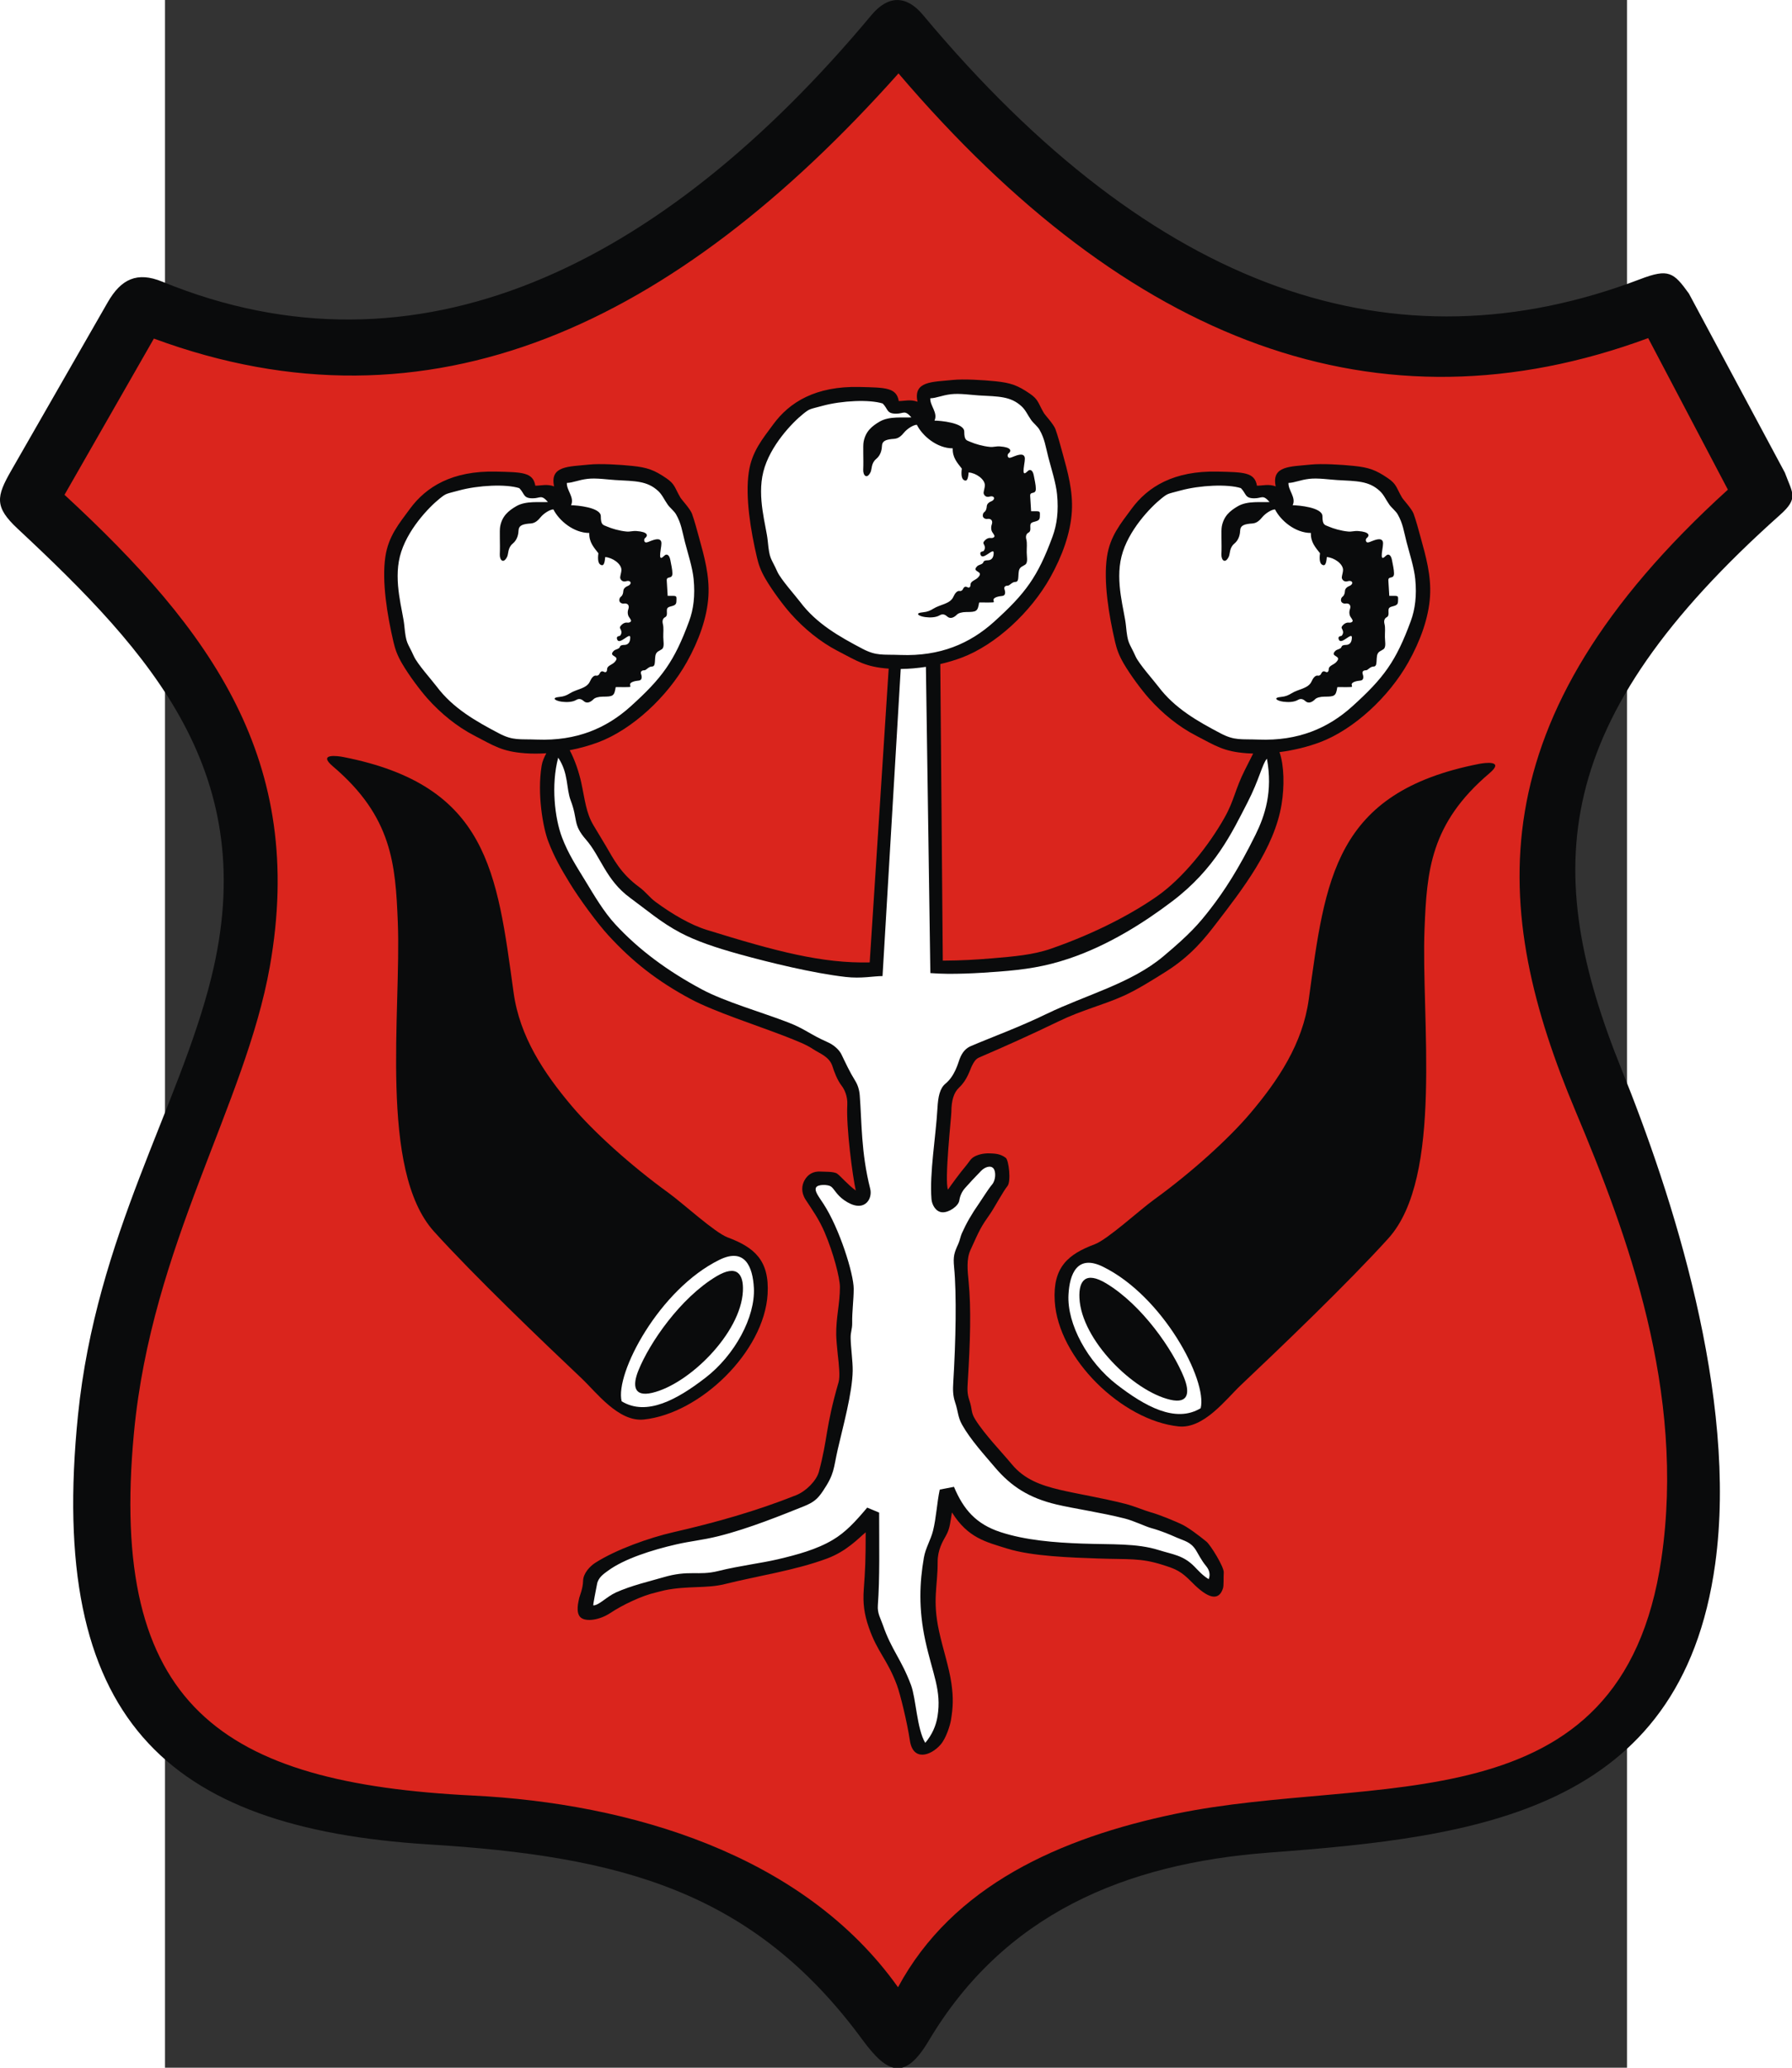 <?xml version="1.0" encoding="UTF-8" standalone="no"?>
<!-- Creator: CorelDRAW -->
<svg
   xmlns:dc="http://purl.org/dc/elements/1.1/"
   xmlns:cc="http://web.resource.org/cc/"
   xmlns:rdf="http://www.w3.org/1999/02/22-rdf-syntax-ns#"
   xmlns:svg="http://www.w3.org/2000/svg"
   xmlns="http://www.w3.org/2000/svg"
   xmlns:sodipodi="http://sodipodi.sourceforge.net/DTD/sodipodi-0.dtd"
   xmlns:inkscape="http://www.inkscape.org/namespaces/inkscape"
   xml:space="preserve"
   width="744"
   height="858.454"
   style="shape-rendering:geometricPrecision; text-rendering:geometricPrecision; image-rendering:optimizeQuality; fill-rule:evenodd; clip-rule:evenodd"
   viewBox="0 0 210 297"
   id="svg2"
   sodipodi:version="0.32"
   inkscape:version="0.45.1"
   sodipodi:docname="POL Garwolin COA.svg"
   inkscape:output_extension="org.inkscape.output.svg.inkscape"
   sodipodi:docbase="C:\Users\Mistrz\Desktop\Herby pdf"
   version="1.0"><rect x="0" y="0" width="210" height="297" fill="#333333" stroke="none"/><sodipodi:namedview
   inkscape:window-height="480"
   inkscape:window-width="640"
   inkscape:pageshadow="2"
   inkscape:pageopacity="0.0"
   guidetolerance="10.0"
   gridtolerance="10.0"
   objecttolerance="10.0"
   borderopacity="1.0"
   bordercolor="#666666"
   pagecolor="#ffffff"
   id="base" />
 <defs
   id="defs4">
  <style
   type="text/css"
   id="style6">
   
    .fil0 {fill:#0A0B0C}
    .fil1 {fill:#DA251D}
    .fil2 {fill:white}
   
  </style>
 </defs>
 <g
   id="Warstwa_x0020_1"
   transform="matrix(1.226,0,0,1.226,-23.701,-33.52)">
  <g
   id="_71042400">
   <path
   id="_71062656"
   class="fil0"
   d="M 1.323,82.458 L 12.62,62.758 C 14.185,60.028 16.066,59.133 19.014,60.342 C 48.761,72.535 77.374,58.765 102.097,29.111 C 104.084,26.727 106.224,26.8 108.13,29.084 C 135.362,61.712 163.539,70.965 192.186,60.04 C 195.502,58.775 196.084,59.247 197.873,61.733 L 209.118,82.718 C 210.012,85.156 210.766,85.69 208.547,87.669 C 181.575,111.723 180.507,129.171 189.987,152.64 C 195.835,167.118 203.65,190.972 200.956,210.555 C 196.96,239.611 173.019,242.573 148.737,244.387 C 131.659,245.662 117.577,251.694 108.815,266.429 C 106.035,271.104 104.02,270.372 101.039,266.31 C 88.155,248.756 72.485,244.815 50.282,243.435 C 19.289,241.51 5.535,228.594 9.137,193.145 C 11.274,172.112 21.005,157.022 24.752,141.893 C 30.671,117.981 17.714,103.889 2.072,89.29 C -0.679,86.722 -0.438,85.529 1.323,82.458 L 1.323,82.458 z "
   style="fill:#0a0b0c" />
   <path
   id="_71062584"
   class="fil1"
   d="M 7.557,85.312 L 18.028,67.009 C 50.423,78.972 79.023,65.381 105.269,35.94 C 132.277,67.614 161.483,78.63 193.102,66.955 L 202.441,84.709 C 172.687,111.715 174.699,133.999 184.607,157.559 C 190.66,171.954 197.512,190.381 194.654,209.941 C 190.008,241.74 160.901,235.026 137.728,239.847 C 124.166,242.669 111.62,248.269 105.213,260.167 C 94.102,244.527 73.668,238.613 55.41,237.708 C 25.949,236.248 12.667,227.259 15.695,195.194 C 17.77,173.224 28.748,156.753 31.614,140.583 C 35.894,116.432 24.758,101.201 7.557,85.312 L 7.557,85.312 z "
   style="fill:#da251d" />
   <g
   id="g13">
    <path
   id="_71062512"
   class="fil0"
   d="M 40.215,116.031 C 57.215,119.36 58.226,129.534 60.175,143.64 C 60.886,148.79 63.716,153.059 67.019,156.961 C 69.515,159.91 73.83,163.843 78.32,167.095 C 80.029,168.333 83.731,171.746 85.264,172.319 C 88.376,173.484 90.164,174.998 89.934,178.954 C 89.542,185.694 82.038,192.964 75.425,193.651 C 72.464,193.958 69.865,190.458 68.143,188.831 C 63.531,184.47 55.578,176.855 50.854,171.631 C 44.355,164.446 47.027,145.815 46.607,135.361 C 46.336,128.609 45.953,123.025 38.996,117.122 C 37.164,115.568 39.592,115.909 40.215,116.031 L 40.215,116.031 z "
   style="fill:#0a0b0c" />
    <path
   id="_71062440"
   class="fil2"
   d="M 72.834,191.518 C 72.03,188.259 77.249,178.384 84.298,174.936 C 87.279,173.478 88.194,175.755 88.324,178.226 C 88.503,181.639 86.096,186.105 82.648,188.762 C 79.382,191.279 75.782,193.309 72.834,191.518 z "
   style="fill:#ffffff" />
    <path
   id="_71042808"
   class="fil0"
   d="M 74.789,187.924 C 76.095,184.666 79.707,179.415 83.922,176.885 C 86.296,175.459 87.139,176.549 87.039,178.612 C 86.801,183.532 80.726,189.525 76.401,190.526 C 74.2,191.035 74.109,189.619 74.789,187.924 z "
   style="fill:#0a0b0c" />
   </g>
   <g
   id="g18">
    <path
   id="_71042712"
   class="fil0"
   d="M 173.293,116.838 C 156.292,120.167 155.281,130.341 153.333,144.447 C 152.621,149.597 149.792,153.866 146.489,157.768 C 143.993,160.717 139.677,164.65 135.188,167.903 C 133.479,169.14 129.776,172.553 128.244,173.126 C 125.131,174.291 123.343,175.805 123.573,179.761 C 123.966,186.501 131.469,193.772 138.083,194.458 C 141.044,194.765 143.643,191.265 145.364,189.637 C 149.977,185.277 157.929,177.662 162.654,172.438 C 169.152,165.253 166.481,146.622 166.9,136.168 C 167.171,129.416 167.555,123.832 174.512,117.929 C 176.343,116.375 173.915,116.716 173.293,116.838 L 173.293,116.838 z "
   style="fill:#0a0b0c" />
    <path
   id="_71042640"
   class="fil2"
   d="M 140.673,192.325 C 141.477,189.066 136.258,179.191 129.209,175.743 C 126.228,174.285 125.313,176.562 125.184,179.033 C 125.004,182.446 127.411,186.912 130.859,189.569 C 134.125,192.086 137.726,194.116 140.673,192.325 z "
   style="fill:#ffffff" />
    <path
   id="_71042568"
   class="fil0"
   d="M 138.719,188.731 C 137.413,185.473 133.801,180.222 129.586,177.691 C 127.211,176.266 126.368,177.356 126.468,179.419 C 126.706,184.339 132.782,190.332 137.107,191.333 C 139.308,191.842 139.399,190.426 138.719,188.731 L 138.719,188.731 z "
   style="fill:#0a0b0c" />
   </g>
   <path
   id="_71042472"
   class="fil0"
   d="M 64.918,84.325 C 64.072,84.018 63.41,84.244 62.718,84.244 C 62.456,82.659 61.164,82.666 58.128,82.594 C 52.964,82.471 49.92,84.383 48.033,86.948 C 46.758,88.682 45.507,90.151 45.149,92.569 C 44.717,95.487 45.374,99.454 46.103,102.564 C 46.29,103.363 46.524,104.078 47.1,105.068 C 47.943,106.514 49.254,108.242 50.056,109.147 C 51.632,110.925 53.549,112.475 55.539,113.508 C 57.898,114.731 58.817,115.396 61.536,115.593 C 62.339,115.65 63.171,115.647 64.008,115.593 C 63.753,116.061 63.538,116.551 63.458,117.05 C 62.916,120.384 63.622,124.309 64.228,125.901 C 64.958,127.822 65.765,129.179 66.763,130.82 C 67.825,132.566 69.963,135.502 71.318,136.971 C 74.114,140.007 76.981,142.28 80.951,144.405 C 83.636,145.842 88.708,147.487 91.778,148.673 C 93.481,149.331 94.501,149.744 95.277,150.267 C 96.025,150.773 97.177,151.113 97.544,152.3 C 97.712,152.84 98.074,153.859 98.618,154.561 C 98.925,154.957 99.325,155.77 99.271,156.776 C 99.127,159.451 99.902,165.226 100.264,166.818 C 99.374,166.19 98.474,165.119 98.082,164.846 C 97.698,164.578 96.586,164.633 96.168,164.603 C 95.259,164.536 94.642,164.958 94.283,165.581 C 93.924,166.205 93.822,167.029 94.404,167.922 C 95.138,169.046 95.948,170.16 96.615,171.722 C 97.656,174.157 98.406,177.072 98.406,178.133 C 98.406,180.104 97.939,181.714 97.972,183.725 C 97.978,184.142 98.062,185.243 98.148,185.982 C 98.291,187.214 98.44,188.616 98.251,189.27 C 96.674,194.712 97.011,195.817 95.939,199.779 C 95.66,200.809 94.455,202.046 93.275,202.517 C 88.59,204.386 83.803,205.729 78.895,206.853 C 76.096,207.494 72.192,208.873 69.74,210.441 C 69.127,210.832 68.333,211.667 68.316,212.549 C 68.298,213.491 67.896,214.329 67.837,214.668 C 67.791,214.93 67.407,216.287 68.029,216.839 C 68.651,217.39 70.279,217.135 71.489,216.33 C 72.93,215.372 75.188,214.293 76.83,213.919 C 77.173,213.842 77.498,213.737 77.824,213.668 C 80.478,213.107 82.775,213.467 84.887,212.94 C 88.78,211.967 93.164,211.328 96.902,209.936 C 99.199,209.081 100.598,207.55 101.424,206.866 C 101.424,210.269 101.371,211.218 101.201,213.55 C 101.083,215.167 101.243,216.423 101.787,217.998 C 102.802,220.94 103.934,221.69 105.086,224.771 C 105.469,225.797 106.286,229.136 106.604,231.264 C 106.967,233.697 109.016,233.077 110.186,231.755 C 110.865,230.989 111.326,229.422 111.418,228.852 C 111.656,227.38 111.718,226.299 111.464,224.536 C 111.193,222.66 110.468,220.51 110.029,218.495 C 109.21,214.733 109.87,213.239 109.857,210.333 C 109.851,208.951 110.425,207.963 110.843,207.229 C 111.315,206.399 111.339,205.599 111.531,204.533 C 113.411,207.542 115.521,207.991 117.973,208.762 C 120.921,209.69 125.526,209.822 128.687,209.935 C 132.253,210.063 133.577,209.849 136.183,210.669 C 137.835,211.189 138.367,211.42 139.667,212.742 C 141.501,214.606 142.785,214.993 143.284,213.433 C 143.399,213.073 143.331,212.161 143.376,211.581 C 143.425,210.935 141.827,208.347 141.347,207.958 C 140.46,207.237 139.175,206.244 138.284,205.852 C 137.522,205.517 136.025,204.855 134.758,204.501 C 134.027,204.297 132.923,203.804 131.836,203.528 C 129.06,202.823 126.179,202.363 124.14,201.878 C 121.971,201.362 120.014,200.674 118.547,198.895 C 117.426,197.536 115.38,195.429 114.276,193.669 C 113.715,192.775 113.954,192.54 113.575,191.413 C 113.306,190.614 113.334,190.097 113.383,189.297 C 113.679,184.475 113.792,180.619 113.481,177.454 C 113.355,176.169 113.218,174.856 113.695,173.804 C 114.822,171.319 114.886,171.152 116.048,169.489 C 116.436,168.933 117.581,166.836 118.029,166.308 C 118.486,165.771 118.188,163.273 117.844,163.002 C 117.213,162.504 116.536,162.492 115.996,162.47 C 115.096,162.433 114.448,162.679 114.094,162.888 C 113.707,163.117 113.546,163.477 113.196,163.896 C 112.425,164.817 111.547,166.019 111.067,166.715 C 110.632,165.718 111.462,158.141 111.463,157.619 C 111.467,156.308 111.73,155.355 112.373,154.756 C 113.334,153.861 113.646,152.659 113.882,152.196 C 114.295,151.382 114.486,151.333 115.011,151.108 C 117.486,150.048 120.749,148.591 124.022,147.004 C 126.809,145.652 129.189,145.119 131.646,144.011 C 133.222,143.3 134.935,142.221 136.572,141.194 C 139.588,139.303 141.243,137.16 142.46,135.576 C 145.583,131.512 149.292,126.756 150.148,121.595 C 150.497,119.489 150.458,117.019 149.906,115.46 C 151.593,115.242 153.244,114.831 154.652,114.3 C 158.627,112.8 162.731,108.99 165.012,104.916 C 166.407,102.425 167.392,99.728 167.545,97.182 C 167.69,94.79 167.065,92.544 166.446,90.316 C 166.178,89.348 165.943,88.44 165.624,87.542 C 165.418,86.962 164.417,85.903 164.26,85.633 C 163.578,84.465 163.643,84.077 162.633,83.384 C 161.201,82.401 160.385,82.11 158.624,81.927 C 157.21,81.781 154.859,81.635 153.563,81.773 C 151.215,82.022 148.938,81.879 149.464,84.325 C 148.619,84.018 147.957,84.244 147.265,84.244 C 147.002,82.659 145.711,82.666 142.675,82.594 C 137.51,82.471 134.467,84.383 132.58,86.948 C 131.305,88.682 130.054,90.151 129.696,92.569 C 129.263,95.487 129.92,99.454 130.649,102.564 C 130.837,103.363 131.071,104.078 131.647,105.068 C 132.489,106.514 133.801,108.242 134.603,109.147 C 136.179,110.925 138.096,112.475 140.086,113.508 C 142.445,114.731 143.364,115.396 146.083,115.593 C 146.327,115.61 146.573,115.622 146.821,115.628 C 146.616,116.024 146.324,116.61 145.86,117.531 C 144.686,119.861 144.613,121.094 143.49,123.096 C 141.619,126.433 138.594,130.21 135.625,132.303 C 132.821,134.28 128.493,136.629 123.138,138.489 C 121.023,139.224 118.787,139.4 116.263,139.617 C 114.531,139.765 112.629,139.882 110.458,139.89 L 110.165,105.143 C 111.056,104.935 111.909,104.678 112.686,104.385 C 116.661,102.885 120.765,99.075 123.046,95.001 C 124.441,92.51 125.426,89.813 125.579,87.267 C 125.724,84.875 125.099,82.629 124.481,80.401 C 124.212,79.433 123.977,78.525 123.659,77.627 C 123.453,77.047 122.451,75.988 122.294,75.718 C 121.612,74.55 121.677,74.162 120.667,73.469 C 119.235,72.486 118.419,72.195 116.658,72.013 C 115.244,71.866 112.893,71.72 111.597,71.858 C 109.249,72.107 106.972,71.964 107.498,74.41 C 106.653,74.103 105.991,74.329 105.299,74.329 C 105.037,72.744 103.745,72.751 100.709,72.679 C 95.544,72.556 92.501,74.468 90.614,77.033 C 89.339,78.767 88.088,80.236 87.73,82.654 C 87.297,85.572 87.954,89.539 88.684,92.649 C 88.871,93.448 89.105,94.163 89.681,95.153 C 90.523,96.599 91.835,98.327 92.637,99.231 C 94.213,101.01 96.13,102.56 98.12,103.593 C 100.479,104.816 101.398,105.481 104.117,105.677 C 104.118,105.677 104.118,105.678 104.119,105.678 L 101.895,140.096 C 96.348,140.225 91.002,138.83 82.789,136.281 C 80.883,135.69 78.716,134.417 76.801,133.001 C 76.052,132.446 75.695,131.861 74.885,131.267 C 72.687,129.656 71.888,127.981 70.947,126.388 C 70.479,125.593 70.01,124.832 69.537,124.041 C 68.648,122.554 68.536,121.039 68.103,119.045 C 67.834,117.805 67.356,116.382 66.748,115.236 C 67.942,115.005 69.088,114.684 70.106,114.3 C 74.08,112.8 78.184,108.99 80.465,104.916 C 81.86,102.425 82.845,99.728 82.999,97.182 C 83.143,94.79 82.518,92.544 81.9,90.316 C 81.631,89.348 81.396,88.44 81.078,87.542 C 80.872,86.962 79.871,85.903 79.713,85.633 C 79.032,84.465 79.096,84.077 78.086,83.384 C 76.655,82.401 75.838,82.11 74.077,81.927 C 72.663,81.781 70.312,81.635 69.016,81.773 C 66.668,82.022 64.391,81.879 64.918,84.325 L 64.918,84.325 z "
   style="fill:#0a0b0c" />
   <path
   id="_71042328"
   class="fil2"
   d="M 65.399,116.109 C 66.628,117.944 66.328,119.716 66.857,121.104 C 67.752,123.451 67.058,123.877 68.665,125.722 C 70.378,127.689 70.988,130.451 73.802,132.514 C 75.79,133.97 77.44,135.416 79.699,136.611 C 81.571,137.602 83.912,138.387 86.749,139.17 C 90.127,140.102 95.243,141.361 99.073,141.799 C 100.943,142.013 102.307,141.697 103.399,141.697 L 105.53,105.719 C 106.506,105.709 107.503,105.62 108.48,105.469 L 109.002,141.346 C 111.472,141.548 114.584,141.361 117.026,141.175 C 120.068,140.944 122.418,140.596 125.226,139.655 C 129.89,138.093 134.086,135.4 137.327,132.946 C 142.349,129.145 144.338,124.895 146.167,121.34 C 147.542,118.669 147.903,116.788 148.437,116.233 C 149.136,120.073 148.21,122.889 147.095,125.147 C 145.098,129.19 143.408,131.765 141.822,133.812 C 140.502,135.517 139.486,136.714 136.281,139.4 C 132.488,142.578 127.19,143.912 122.615,146.131 C 119.342,147.718 116.211,148.845 113.737,149.905 C 113.211,150.13 112.749,150.562 112.43,151.417 C 112.257,151.88 111.869,153.401 110.779,154.296 C 110.1,154.853 109.91,155.85 109.835,157.159 C 109.639,160.564 108.893,164.761 109.133,167.835 C 109.182,168.462 109.617,169.324 110.394,169.371 C 111.171,169.419 112.29,168.652 112.392,167.995 C 112.448,167.634 112.602,167.053 113.064,166.534 C 113.579,165.957 114.232,165.245 114.956,164.51 C 115.398,164.061 116.107,163.815 116.428,164.277 C 116.678,164.637 116.68,165.595 116.224,166.132 C 115.775,166.659 115.126,167.73 114.738,168.286 C 113.846,169.563 113.223,170.642 112.69,171.838 C 112.522,172.217 112.46,172.662 112.279,173.061 C 111.802,174.113 111.655,174.505 111.781,175.791 C 112.093,178.956 111.98,184.499 111.684,189.321 C 111.635,190.121 111.63,190.826 111.899,191.626 C 112.278,192.753 112.203,193.338 112.718,194.26 C 113.702,196.02 115.415,197.89 116.564,199.249 C 118.486,201.522 120.611,202.851 123.762,203.601 C 125.802,204.087 129.001,204.543 131.777,205.249 C 132.863,205.525 134.146,206.165 134.877,206.37 C 136.144,206.724 137.107,207.148 137.869,207.484 C 138.76,207.876 139.486,207.973 140.102,208.936 C 140.35,209.326 140.759,210.164 141.3,210.81 C 141.738,211.333 141.808,211.878 141.611,212.353 C 140.892,211.922 140.438,211.387 139.934,210.874 C 138.634,209.552 137.42,209.469 135.767,208.949 C 133.162,208.13 130.325,208.314 126.76,208.186 C 123.598,208.073 120.137,207.802 117.202,206.835 C 114.381,205.906 112.894,204.224 111.769,201.538 L 110.102,201.86 C 109.769,203.418 109.7,205.128 109.316,206.675 C 109.044,207.768 108.443,208.684 108.243,209.833 C 107.746,212.696 107.595,215.812 108.415,219.574 C 109.267,223.482 110.335,225.39 109.842,228.428 C 109.669,229.502 109.22,230.568 108.403,231.533 C 107.422,229.91 107.323,226.336 106.738,224.771 C 105.586,221.69 104.455,220.671 103.439,217.729 C 103.162,216.927 102.78,216.368 102.85,215.417 C 103.085,212.209 103,208.444 103,204.555 L 101.603,203.971 C 100.17,205.674 99.058,206.866 97.58,207.747 C 95.681,208.879 93.378,209.497 91.134,210.026 C 89.187,210.485 86.577,210.794 84.156,211.399 C 81.786,211.992 80.757,211.233 77.676,212.148 C 76.197,212.586 73.981,213.09 72.181,213.904 C 71.064,214.409 70.176,215.43 69.514,215.43 C 69.454,215.38 69.872,213.387 69.95,212.935 C 70.086,212.159 70.74,211.727 71.238,211.363 C 73.132,209.978 76.332,208.945 79.241,208.279 C 80.987,207.879 82.228,207.799 84.141,207.326 C 87.746,206.435 91.849,204.749 94.159,203.827 C 95.34,203.356 95.804,202.937 96.4,202.052 C 97.785,199.997 97.63,199.463 98.146,197.176 C 98.696,194.742 99.873,190.542 99.903,187.923 C 99.916,186.832 99.681,185.224 99.662,184.11 C 99.65,183.349 99.858,183.087 99.844,182.317 C 99.821,180.996 100.02,179.664 100.02,178.326 C 100.02,176.585 98.359,171.262 96.48,168.385 C 95.898,167.495 95.409,166.898 95.605,166.478 C 95.794,166.074 97.002,166.105 97.352,166.349 C 97.744,166.623 97.99,167.307 98.88,167.936 C 101.193,169.57 102.273,167.874 101.955,166.618 C 100.866,162.322 100.971,158.695 100.73,155.688 C 100.675,155.002 100.494,154.44 100.188,153.95 C 99.561,152.948 99.079,151.896 98.584,150.873 C 98.323,150.335 97.699,149.763 96.951,149.435 C 94.918,148.543 94.323,147.893 92.355,147.132 C 89.284,145.946 84.936,144.706 82.251,143.268 C 78.28,141.143 74.873,138.653 72.076,135.618 C 70.722,134.148 69.613,132.242 68.55,130.495 C 67.552,128.854 66.583,127.389 65.853,125.469 C 64.991,123.204 64.546,119.306 65.399,116.109 L 65.399,116.109 z M 148.746,86.156 C 147.934,85.235 147.876,85.723 146.955,85.723 C 145.818,85.723 146.034,85.181 145.384,84.531 C 143.827,84.035 140.594,84.188 138.34,84.8 C 136.794,85.219 136.855,85.121 136.098,85.723 C 134.792,86.762 132.161,89.498 131.399,92.526 C 130.637,95.553 131.743,98.873 131.914,100.617 C 132.136,102.891 132.257,102.489 133.041,104.237 C 133.44,105.127 135.182,107.073 135.715,107.782 C 137.618,110.316 140.278,111.829 143.016,113.266 C 144.659,114.128 145.394,113.912 147.473,113.991 C 152.101,114.165 155.593,112.665 158.433,110.102 C 162.114,106.778 163.547,104.843 165.286,100.114 C 165.805,98.703 165.998,97.118 165.813,95.191 C 165.683,93.829 165.124,92.13 164.788,90.825 C 164.464,89.559 164.371,88.684 163.753,87.601 C 163.529,87.209 163.025,86.819 162.779,86.469 C 162.342,85.845 162.143,85.312 161.653,84.86 C 160.363,83.667 158.96,83.715 156.655,83.584 C 155.833,83.537 154.403,83.323 153.394,83.442 C 152.296,83.572 151.67,83.906 150.961,83.919 C 150.907,84.786 151.884,85.614 151.451,86.535 C 152.101,86.535 154.937,86.784 154.937,87.813 C 154.937,88.889 155.213,88.83 155.673,89.033 C 156.19,89.26 157.1,89.536 157.955,89.616 C 158.374,89.655 158.656,89.525 159.11,89.557 C 160.498,89.655 160.491,90.098 160.128,90.38 C 159.983,90.492 159.982,90.8 160.164,90.878 C 160.305,90.938 160.584,90.799 160.821,90.706 C 161.58,90.409 161.833,90.515 161.953,90.68 C 162.074,90.845 162.061,91.069 161.954,91.746 C 161.74,93.087 162.074,92.728 162.427,92.409 C 162.628,92.227 162.964,92.285 163.089,92.977 C 163.17,93.427 163.326,94.076 163.326,94.518 C 163.326,95.276 162.626,94.748 162.663,95.364 L 162.771,97.151 C 163.871,97.151 163.819,97.074 163.796,97.738 C 163.789,97.937 163.798,98.131 163.492,98.277 C 163.253,98.391 162.791,98.403 162.707,98.661 C 162.609,98.961 162.821,99.472 162.483,99.646 C 162.207,99.787 162.109,100.063 162.211,100.458 C 162.327,100.91 162.245,101.471 162.258,101.994 C 162.271,102.518 162.38,103.004 162.186,103.305 C 162.084,103.464 161.693,103.595 161.535,103.756 C 161.305,103.992 161.309,104.293 161.278,104.84 C 161.258,105.19 161.203,105.432 160.927,105.433 C 160.517,105.435 160.274,105.87 160.04,105.87 C 159.736,105.87 159.55,106.012 159.665,106.341 C 159.778,106.662 159.772,107.049 159.376,107.079 C 158.934,107.113 158.326,107.265 158.365,107.558 C 158.404,107.852 158.527,107.822 157.987,107.841 C 157.412,107.862 156.781,107.809 156.679,107.857 C 156.516,108.886 156.38,108.96 155.188,108.96 C 154.669,108.96 154.252,109.088 154.083,109.261 C 153.778,109.573 153.328,109.835 152.935,109.479 C 152.644,109.216 152.376,109.158 152.048,109.351 C 151.597,109.615 150.904,109.625 150.36,109.553 C 149.633,109.458 149.017,109.085 150.155,108.984 C 150.612,108.943 150.971,108.789 151.316,108.571 C 152.139,108.051 153.291,108.032 153.673,107.16 C 153.844,106.77 154.117,106.423 154.429,106.499 C 154.564,106.532 154.73,106.401 154.772,106.304 C 154.923,105.962 155.097,105.943 155.304,106.053 C 155.568,106.193 155.681,105.971 155.677,105.737 C 155.67,105.351 156.249,105.22 156.52,104.949 C 157.386,104.082 155.698,104.352 156.456,103.594 C 156.655,103.395 157.091,103.4 157.175,103.123 C 157.233,102.935 157.464,102.905 157.702,102.899 C 158.117,102.891 158.386,102.62 158.386,102.017 C 158.386,101.367 157.17,102.899 156.875,102.308 C 156.678,101.911 157.035,101.865 157.128,101.853 C 157.244,101.837 157.384,101.561 157.355,101.357 C 157.293,100.932 156.976,100.94 157.388,100.535 C 157.591,100.336 157.831,100.254 158.052,100.286 C 158.3,100.322 158.534,100.174 158.473,100.01 C 158.435,99.907 158.315,99.733 158.255,99.65 C 158.082,99.414 158.046,99.036 158.161,98.712 C 158.329,98.242 158.06,97.986 157.639,98.053 C 157.401,98.092 157.088,97.93 157.11,97.643 C 157.12,97.513 157.129,97.369 157.323,97.22 C 157.487,97.093 157.561,96.846 157.579,96.561 C 157.594,96.32 157.809,96.105 158.049,96.014 C 158.653,95.787 158.494,95.268 157.898,95.439 C 157.415,95.578 157.188,95.176 157.206,94.971 C 157.227,94.733 157.355,94.371 157.353,94.107 C 157.348,93.394 156.313,92.668 155.452,92.606 C 155.381,93.496 155.208,93.7 154.877,93.486 C 154.648,93.338 154.552,92.902 154.654,92.16 C 154.116,91.468 153.546,90.856 153.588,89.783 C 151.746,89.783 150.034,88.323 149.384,87.023 C 149.002,87.023 148.265,87.464 147.855,87.972 C 147.246,88.726 146.83,88.653 146.438,88.695 C 145.683,88.775 145.328,88.97 145.302,89.467 C 145.283,89.819 145.219,90.538 144.614,91.034 C 144.026,91.517 144.124,92.235 143.967,92.56 C 143.535,93.456 143.071,92.966 143.102,92.282 C 143.159,91.039 143.047,89.546 143.15,89.008 C 143.383,87.796 144.109,87.183 145.044,86.641 C 146.176,85.986 147.804,86.223 148.746,86.156 L 148.746,86.156 z M 106.78,76.241 C 105.968,75.32 105.91,75.808 104.989,75.808 C 103.852,75.808 104.068,75.266 103.418,74.616 C 101.862,74.12 98.628,74.273 96.374,74.885 C 94.828,75.304 94.889,75.206 94.132,75.808 C 92.826,76.847 90.195,79.583 89.433,82.611 C 88.671,85.638 89.777,88.958 89.948,90.702 C 90.17,92.976 90.291,92.573 91.075,94.322 C 91.474,95.213 93.216,97.158 93.749,97.868 C 95.652,100.401 98.312,101.914 101.05,103.351 C 102.693,104.213 103.428,103.997 105.508,104.076 C 110.135,104.25 113.627,102.751 116.467,100.187 C 120.148,96.863 121.582,94.928 123.32,90.199 C 123.839,88.787 124.032,87.203 123.847,85.276 C 123.717,83.915 123.158,82.215 122.823,80.909 C 122.498,79.644 122.405,78.769 121.787,77.686 C 121.563,77.294 121.059,76.904 120.814,76.554 C 120.376,75.93 120.177,75.397 119.687,74.945 C 118.397,73.752 116.994,73.8 114.689,73.669 C 113.867,73.622 112.437,73.408 111.428,73.527 C 110.33,73.657 109.704,73.991 108.995,74.004 C 108.941,74.871 109.918,75.699 109.485,76.62 C 110.135,76.62 112.972,76.868 112.972,77.898 C 112.972,78.974 113.247,78.915 113.708,79.118 C 114.224,79.345 115.134,79.621 115.99,79.701 C 116.408,79.74 116.69,79.61 117.144,79.642 C 118.532,79.74 118.525,80.183 118.162,80.465 C 118.018,80.577 118.016,80.885 118.198,80.963 C 118.339,81.023 118.618,80.884 118.856,80.791 C 119.614,80.494 119.867,80.6 119.987,80.765 C 120.108,80.93 120.096,81.154 119.988,81.831 C 119.774,83.171 120.109,82.813 120.461,82.494 C 120.662,82.312 120.998,82.37 121.123,83.061 C 121.204,83.512 121.36,84.161 121.36,84.603 C 121.36,85.361 120.66,84.833 120.697,85.449 L 120.805,87.237 C 121.905,87.237 121.853,87.159 121.83,87.823 C 121.823,88.022 121.833,88.216 121.526,88.362 C 121.287,88.476 120.825,88.488 120.741,88.746 C 120.643,89.046 120.855,89.558 120.517,89.731 C 120.241,89.873 120.143,90.148 120.245,90.543 C 120.361,90.995 120.279,91.556 120.292,92.079 C 120.305,92.603 120.414,93.088 120.22,93.39 C 120.118,93.549 119.727,93.68 119.569,93.841 C 119.339,94.077 119.344,94.378 119.312,94.924 C 119.292,95.275 119.237,95.517 118.961,95.518 C 118.551,95.52 118.308,95.955 118.075,95.955 C 117.77,95.955 117.584,96.097 117.699,96.426 C 117.812,96.747 117.806,97.134 117.41,97.164 C 116.968,97.198 116.36,97.35 116.399,97.643 C 116.438,97.937 116.561,97.907 116.021,97.926 C 115.446,97.947 114.816,97.894 114.713,97.942 C 114.55,98.971 114.414,99.045 113.222,99.045 C 112.704,99.045 112.286,99.173 112.117,99.346 C 111.812,99.658 111.362,99.92 110.969,99.564 C 110.678,99.301 110.41,99.243 110.082,99.436 C 109.632,99.701 108.939,99.71 108.394,99.638 C 107.668,99.543 107.051,99.169 108.19,99.069 C 108.646,99.028 109.005,98.874 109.35,98.656 C 110.174,98.136 111.325,98.117 111.707,97.245 C 111.878,96.855 112.151,96.508 112.463,96.584 C 112.598,96.617 112.764,96.486 112.806,96.389 C 112.957,96.047 113.132,96.028 113.338,96.138 C 113.602,96.278 113.715,96.056 113.711,95.822 C 113.704,95.436 114.283,95.305 114.554,95.034 C 115.421,94.168 113.732,94.437 114.49,93.679 C 114.689,93.48 115.125,93.485 115.21,93.208 C 115.267,93.02 115.498,92.99 115.737,92.984 C 116.151,92.975 116.42,92.705 116.42,92.102 C 116.42,91.452 115.204,92.984 114.91,92.393 C 114.712,91.996 115.069,91.95 115.162,91.938 C 115.278,91.922 115.418,91.646 115.389,91.442 C 115.327,91.017 115.01,91.025 115.422,90.62 C 115.625,90.421 115.865,90.339 116.086,90.371 C 116.334,90.407 116.568,90.259 116.507,90.095 C 116.469,89.992 116.35,89.818 116.289,89.735 C 116.116,89.499 116.081,89.121 116.195,88.797 C 116.363,88.327 116.094,88.071 115.673,88.138 C 115.435,88.177 115.122,88.015 115.144,87.728 C 115.154,87.598 115.163,87.454 115.357,87.305 C 115.521,87.178 115.595,86.93 115.613,86.645 C 115.628,86.405 115.843,86.19 116.084,86.099 C 116.687,85.872 116.528,85.353 115.932,85.524 C 115.449,85.663 115.222,85.261 115.24,85.056 C 115.261,84.818 115.389,84.456 115.387,84.192 C 115.382,83.479 114.347,82.753 113.486,82.692 C 113.416,83.581 113.242,83.785 112.911,83.571 C 112.683,83.423 112.586,82.987 112.688,82.245 C 112.15,81.553 111.581,80.941 111.622,79.868 C 109.78,79.868 108.068,78.407 107.418,77.108 C 107.037,77.108 106.299,77.549 105.889,78.057 C 105.28,78.811 104.864,78.737 104.472,78.779 C 103.717,78.86 103.362,79.055 103.336,79.552 C 103.317,79.904 103.253,80.623 102.648,81.119 C 102.06,81.602 102.158,82.32 102.001,82.645 C 101.569,83.541 101.105,83.051 101.136,82.367 C 101.193,81.124 101.081,79.631 101.184,79.093 C 101.417,77.881 102.143,77.268 103.078,76.726 C 104.21,76.071 105.838,76.308 106.78,76.241 L 106.78,76.241 z M 64.199,86.156 C 63.387,85.235 63.329,85.723 62.408,85.723 C 61.271,85.723 61.488,85.181 60.838,84.531 C 59.281,84.035 56.047,84.188 53.793,84.8 C 52.247,85.219 52.308,85.121 51.551,85.723 C 50.245,86.762 47.615,89.498 46.853,92.526 C 46.09,95.553 47.197,98.873 47.367,100.617 C 47.59,102.891 47.711,102.489 48.495,104.237 C 48.894,105.127 50.636,107.073 51.168,107.782 C 53.071,110.316 55.732,111.829 58.47,113.266 C 60.112,114.128 60.848,113.912 62.927,113.991 C 67.555,114.165 71.046,112.665 73.886,110.102 C 77.567,106.778 79.001,104.843 80.74,100.114 C 81.259,98.703 81.451,97.118 81.267,95.191 C 81.136,93.829 80.577,92.13 80.242,90.825 C 79.917,89.559 79.825,88.684 79.206,87.601 C 78.982,87.209 78.478,86.819 78.233,86.469 C 77.796,85.845 77.596,85.312 77.106,84.86 C 75.817,83.667 74.414,83.715 72.108,83.584 C 71.286,83.537 69.856,83.323 68.847,83.442 C 67.749,83.572 67.123,83.906 66.415,83.919 C 66.36,84.786 67.338,85.614 66.904,86.535 C 67.554,86.535 70.391,86.784 70.391,87.813 C 70.391,88.889 70.666,88.83 71.127,89.033 C 71.643,89.26 72.553,89.536 73.409,89.616 C 73.827,89.655 74.109,89.525 74.564,89.557 C 75.951,89.655 75.944,90.098 75.581,90.38 C 75.437,90.492 75.435,90.8 75.617,90.878 C 75.759,90.938 76.037,90.799 76.275,90.706 C 77.033,90.409 77.287,90.515 77.407,90.68 C 77.527,90.845 77.515,91.069 77.407,91.746 C 77.194,93.087 77.528,92.728 77.88,92.409 C 78.081,92.227 78.418,92.285 78.542,92.977 C 78.623,93.427 78.779,94.076 78.779,94.518 C 78.779,95.276 78.079,94.748 78.117,95.364 L 78.225,97.151 C 79.324,97.151 79.272,97.074 79.249,97.738 C 79.242,97.937 79.252,98.131 78.945,98.277 C 78.707,98.391 78.244,98.403 78.16,98.661 C 78.062,98.961 78.274,99.472 77.936,99.646 C 77.66,99.787 77.563,100.063 77.664,100.458 C 77.78,100.91 77.698,101.471 77.711,101.994 C 77.725,102.518 77.833,103.004 77.64,103.305 C 77.538,103.464 77.146,103.595 76.989,103.756 C 76.758,103.992 76.763,104.293 76.731,104.84 C 76.711,105.19 76.656,105.432 76.38,105.433 C 75.97,105.435 75.727,105.87 75.494,105.87 C 75.189,105.87 75.003,106.012 75.118,106.341 C 75.231,106.662 75.225,107.049 74.829,107.079 C 74.387,107.113 73.779,107.265 73.818,107.558 C 73.857,107.852 73.981,107.822 73.44,107.841 C 72.865,107.862 72.235,107.809 72.132,107.857 C 71.969,108.886 71.833,108.96 70.642,108.96 C 70.123,108.96 69.705,109.088 69.536,109.261 C 69.231,109.573 68.781,109.835 68.388,109.479 C 68.097,109.216 67.829,109.158 67.501,109.351 C 67.051,109.615 66.358,109.625 65.814,109.553 C 65.087,109.458 64.47,109.085 65.609,108.984 C 66.066,108.943 66.425,108.789 66.769,108.571 C 67.593,108.051 68.744,108.032 69.127,107.16 C 69.297,106.77 69.571,106.423 69.883,106.499 C 70.017,106.532 70.183,106.401 70.226,106.304 C 70.376,105.962 70.551,105.943 70.758,106.053 C 71.022,106.193 71.134,105.971 71.13,105.737 C 71.124,105.351 71.702,105.22 71.973,104.949 C 72.84,104.082 71.151,104.352 71.91,103.594 C 72.108,103.395 72.544,103.4 72.629,103.123 C 72.687,102.935 72.917,102.905 73.156,102.899 C 73.57,102.891 73.84,102.62 73.84,102.017 C 73.84,101.367 72.624,102.899 72.329,102.308 C 72.131,101.911 72.488,101.865 72.581,101.853 C 72.697,101.837 72.838,101.561 72.808,101.357 C 72.746,100.932 72.429,100.94 72.841,100.535 C 73.044,100.336 73.285,100.254 73.505,100.286 C 73.753,100.322 73.987,100.174 73.927,100.01 C 73.889,99.907 73.769,99.733 73.708,99.65 C 73.535,99.414 73.5,99.036 73.615,98.712 C 73.782,98.242 73.513,97.986 73.093,98.053 C 72.854,98.092 72.541,97.93 72.563,97.643 C 72.573,97.513 72.583,97.369 72.777,97.22 C 72.941,97.093 73.014,96.846 73.032,96.561 C 73.048,96.32 73.262,96.105 73.503,96.014 C 74.106,95.787 73.947,95.268 73.351,95.439 C 72.869,95.578 72.641,95.176 72.659,94.971 C 72.681,94.733 72.809,94.371 72.807,94.107 C 72.801,93.394 71.767,92.668 70.906,92.606 C 70.835,93.496 70.661,93.7 70.331,93.486 C 70.102,93.338 70.005,92.902 70.107,92.16 C 69.569,91.468 69,90.856 69.041,89.783 C 67.199,89.783 65.487,88.323 64.837,87.023 C 64.456,87.023 63.719,87.464 63.309,87.972 C 62.7,88.726 62.283,88.653 61.891,88.695 C 61.136,88.775 60.782,88.97 60.755,89.467 C 60.737,89.819 60.673,90.538 60.068,91.034 C 59.479,91.517 59.578,92.235 59.421,92.56 C 58.988,93.456 58.524,92.966 58.556,92.282 C 58.612,91.039 58.5,89.546 58.603,89.008 C 58.836,87.796 59.562,87.183 60.497,86.641 C 61.63,85.986 63.257,86.223 64.199,86.156 L 64.199,86.156 z "
   style="fill:#ffffff" />
  </g>
 </g>
</svg>